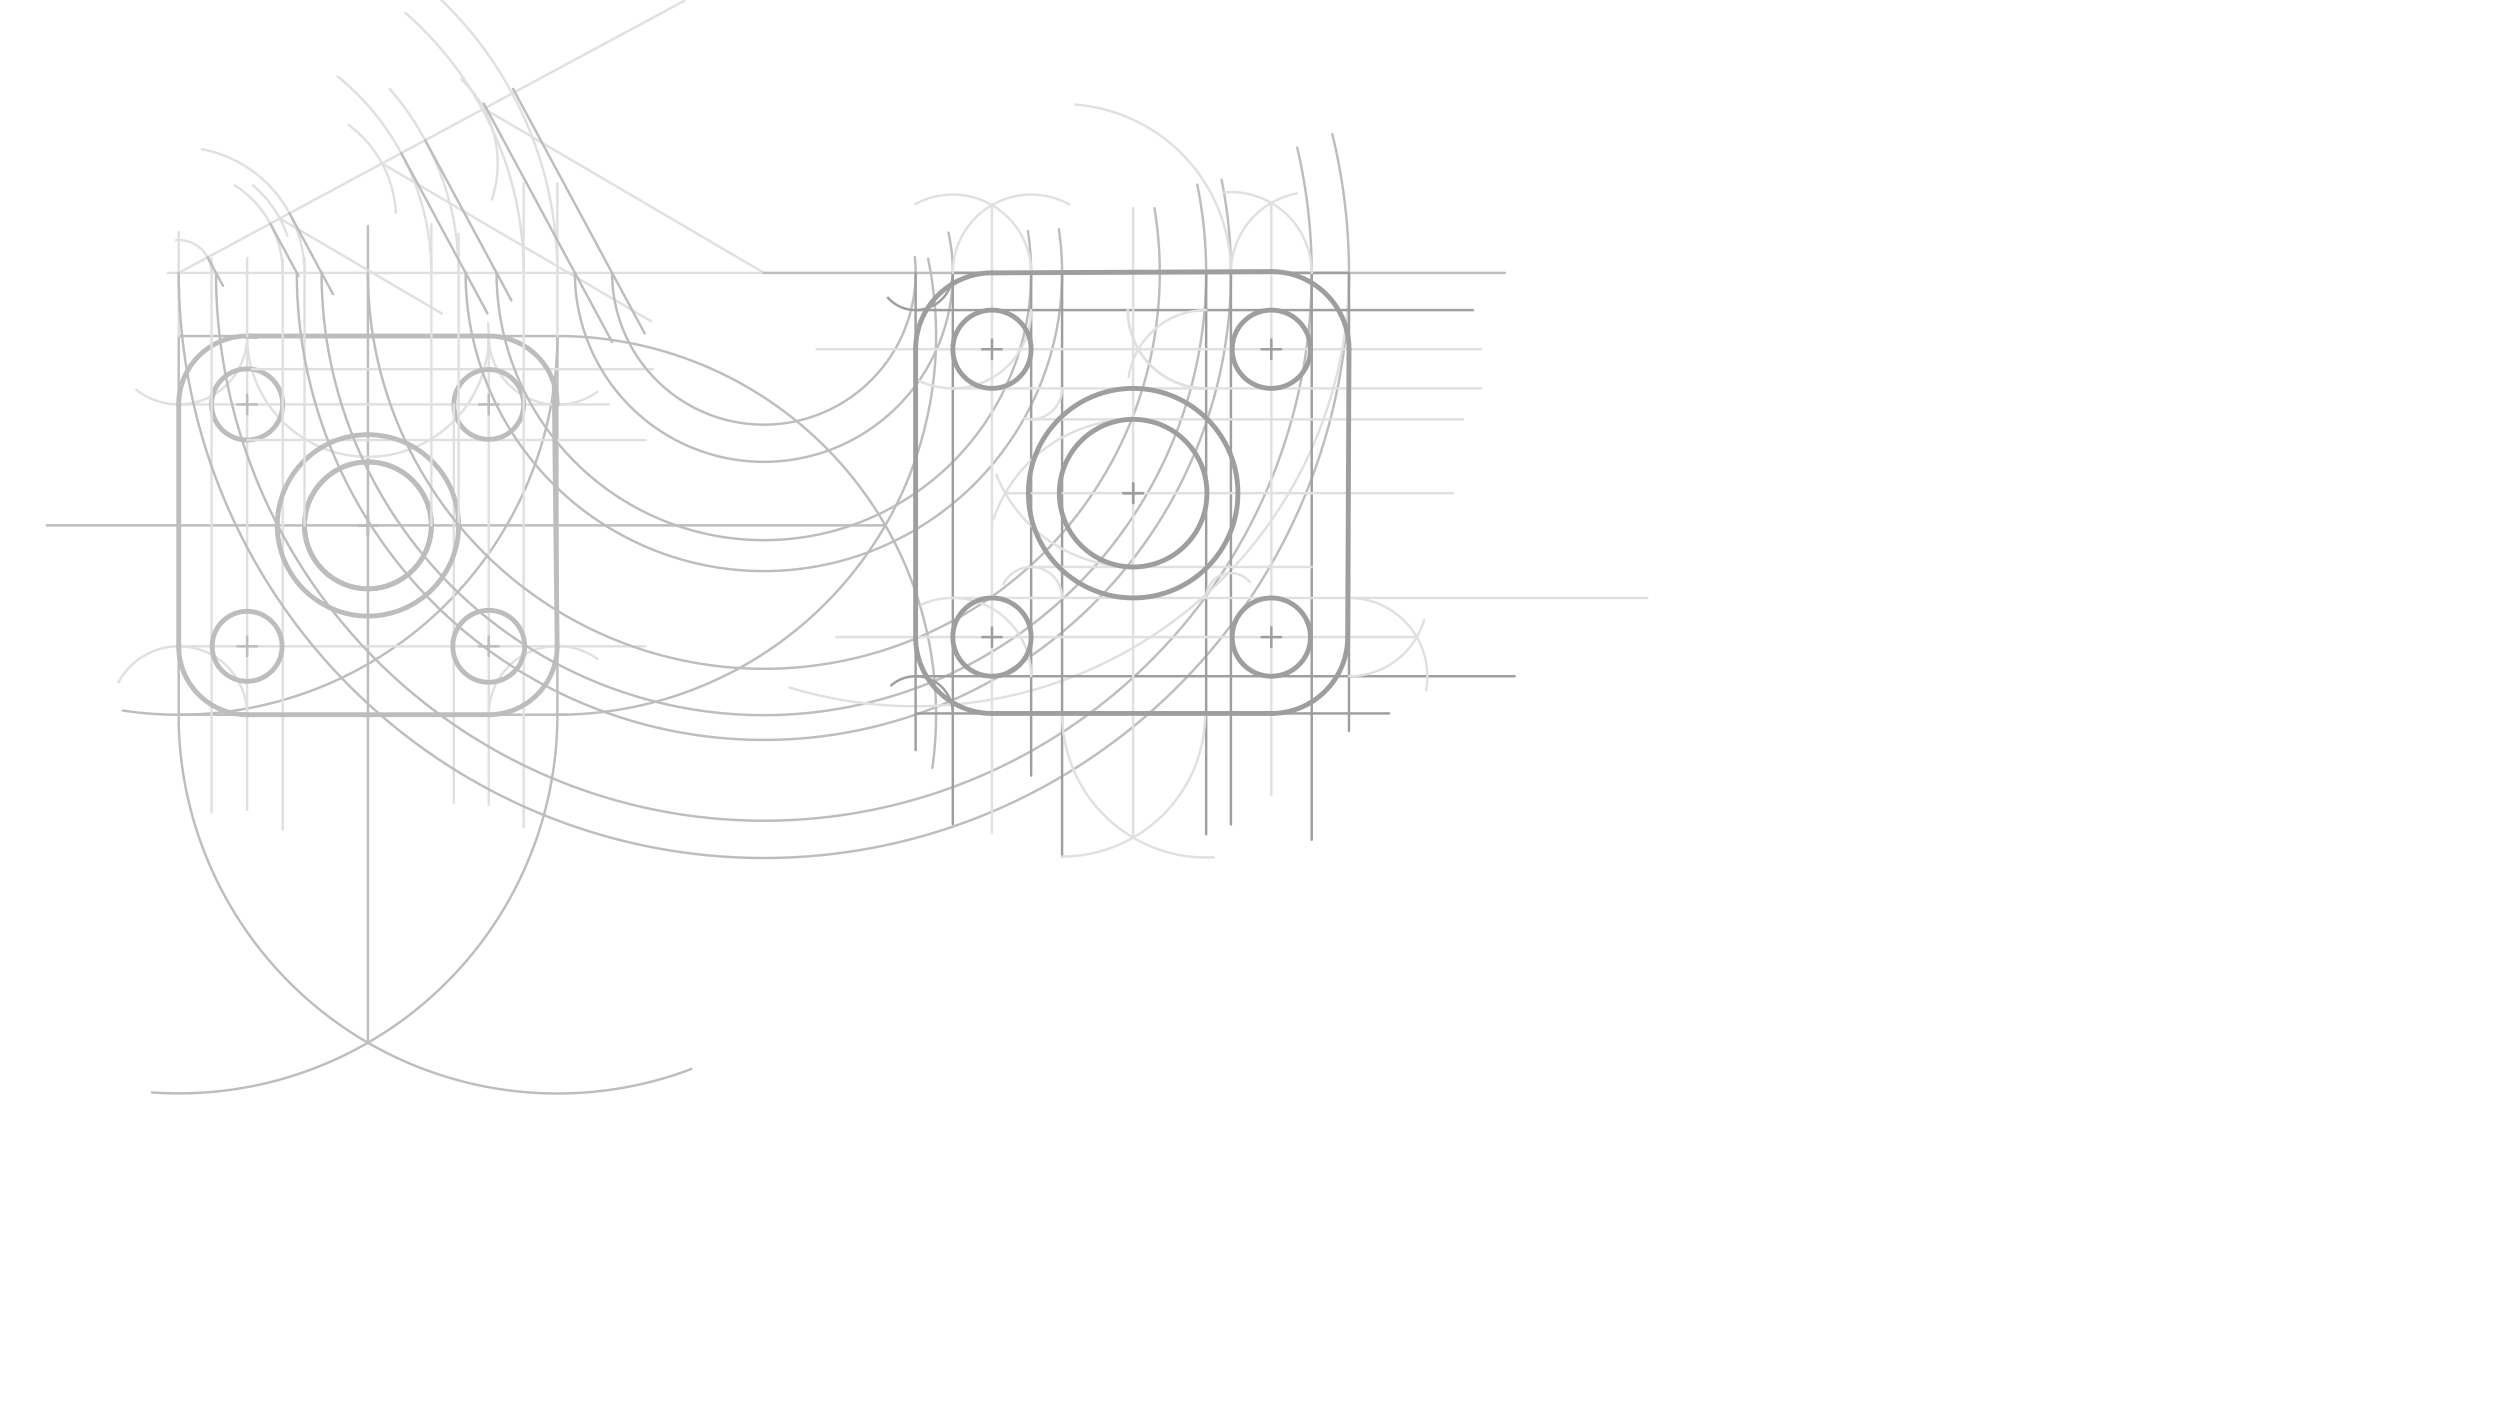 <svg xmlns="http://www.w3.org/2000/svg" class="svg--1it" height="100%" preserveAspectRatio="xMidYMid meet" viewBox="0 0 1023.307 575.433" width="100%"><defs><marker id="marker-arrow" markerHeight="16" markerUnits="userSpaceOnUse" markerWidth="24" orient="auto-start-reverse" refX="24" refY="4" viewBox="0 0 24 8"><path d="M 0 0 L 24 4 L 0 8 z" stroke="inherit"></path></marker></defs><g class="aux-layer--1FB"></g><g class="main-layer--3Vd"><g class="element--2qn"><line stroke="#BDBDBD" stroke-dasharray="none" stroke-linecap="round" stroke-width="1" x1="73.156" x2="73.156" y1="137.547" y2="296.547"></line></g><g class="element--2qn"><line stroke="#BDBDBD" stroke-dasharray="none" stroke-linecap="round" stroke-width="1" x1="73.156" x2="228.156" y1="137.547" y2="137.547"></line></g><g class="element--2qn"><path d="M 228.156 137.547 A 155 155 0 0 1 50.275 290.849" fill="none" stroke="#BDBDBD" stroke-dasharray="none" stroke-linecap="round" stroke-width="1"></path></g><g class="element--2qn"><line stroke="#BDBDBD" stroke-dasharray="none" stroke-linecap="round" stroke-width="1" x1="73.156" x2="232.156" y1="292.547" y2="292.547"></line></g><g class="element--2qn"><line stroke="#BDBDBD" stroke-dasharray="none" stroke-linecap="round" stroke-width="1" x1="228.156" x2="228.156" y1="137.547" y2="292.547"></line></g><g class="element--2qn"><path d="M 228.156 292.547 A 155 155 0 0 1 62.184 447.158" fill="none" stroke="#BDBDBD" stroke-dasharray="none" stroke-linecap="round" stroke-width="1"></path></g><g class="element--2qn"><path d="M 73.156 296.547 A 155.052 155.052 0 0 0 282.999 437.575" fill="none" stroke="#BDBDBD" stroke-dasharray="none" stroke-linecap="round" stroke-width="1"></path></g><g class="element--2qn"><path d="M 228.156 292.547 A 155 155 0 0 0 379.891 105.902" fill="none" stroke="#BDBDBD" stroke-dasharray="none" stroke-linecap="round" stroke-width="1"></path></g><g class="element--2qn"><path d="M 228.156 137.547 A 155 155 0 0 1 381.619 314.322" fill="none" stroke="#BDBDBD" stroke-dasharray="none" stroke-linecap="round" stroke-width="1"></path></g><g class="element--2qn"><line stroke="#BDBDBD" stroke-dasharray="none" stroke-linecap="round" stroke-width="1" x1="362.39" x2="19.156" y1="215.047" y2="215.047"></line></g><g class="element--2qn"><line stroke="#BDBDBD" stroke-dasharray="none" stroke-linecap="round" stroke-width="1" x1="150.605" x2="150.605" y1="426.811" y2="92.547"></line></g><g class="element--2qn"><line stroke="#E0E0E0" stroke-dasharray="none" stroke-linecap="round" stroke-width="1" x1="101.156" x2="101.156" y1="137.547" y2="331.547"></line></g><g class="element--2qn"><path d="M 101.156 137.547 A 49.448 49.448 0 1 0 199.757 132.141" fill="none" stroke="#E0E0E0" stroke-dasharray="none" stroke-linecap="round" stroke-width="1"></path></g><g class="element--2qn"><line stroke="#E0E0E0" stroke-dasharray="none" stroke-linecap="round" stroke-width="1" x1="200.053" x2="200.053" y1="137.547" y2="329.547"></line></g><g class="element--2qn"><path d="M 101.156 137.547 A 28 28 0 0 1 55.806 159.524" fill="none" stroke="#E0E0E0" stroke-dasharray="none" stroke-linecap="round" stroke-width="1"></path></g><g class="element--2qn"><path d="M 200.053 137.547 A 28.103 28.103 0 0 0 244.546 160.376" fill="none" stroke="#E0E0E0" stroke-dasharray="none" stroke-linecap="round" stroke-width="1"></path></g><g class="element--2qn"><path d="M 101.156 292.547 A 28 28 0 0 0 48.466 279.341" fill="none" stroke="#E0E0E0" stroke-dasharray="none" stroke-linecap="round" stroke-width="1"></path></g><g class="element--2qn"><path d="M 200.053 292.547 A 28.103 28.103 0 0 1 244.546 269.718" fill="none" stroke="#E0E0E0" stroke-dasharray="none" stroke-linecap="round" stroke-width="1"></path></g><g class="element--2qn"><line stroke="#E0E0E0" stroke-dasharray="none" stroke-linecap="round" stroke-width="1" x1="73.156" x2="264.156" y1="264.547" y2="264.547"></line></g><g class="element--2qn"><line stroke="#E0E0E0" stroke-dasharray="none" stroke-linecap="round" stroke-width="1" x1="73.156" x2="249.156" y1="165.547" y2="165.547"></line></g><g class="element--2qn"><g class="center--1s5"><line x1="97.156" y1="165.547" x2="105.156" y2="165.547" stroke="#BDBDBD" stroke-width="1" stroke-linecap="round"></line><line x1="101.156" y1="161.547" x2="101.156" y2="169.547" stroke="#BDBDBD" stroke-width="1" stroke-linecap="round"></line><circle class="hit--230" cx="101.156" cy="165.547" r="4" stroke="none" fill="transparent"></circle></g><circle cx="101.156" cy="165.547" fill="none" r="14.56" stroke="#BDBDBD" stroke-dasharray="none" stroke-width="2"></circle></g><g class="element--2qn"><line stroke="#E0E0E0" stroke-dasharray="none" stroke-linecap="round" stroke-width="1" x1="86.596" x2="86.596" y1="165.547" y2="332.547"></line></g><g class="element--2qn"><line stroke="#E0E0E0" stroke-dasharray="none" stroke-linecap="round" stroke-width="1" x1="115.716" x2="115.716" y1="165.547" y2="339.547"></line></g><g class="element--2qn"><line stroke="#E0E0E0" stroke-dasharray="none" stroke-linecap="round" stroke-width="1" x1="103.053" x2="267.156" y1="151.111" y2="151.111"></line></g><g class="element--2qn"><line stroke="#E0E0E0" stroke-dasharray="none" stroke-linecap="round" stroke-width="1" x1="101.156" x2="264.156" y1="180.107" y2="180.107"></line></g><g class="element--2qn"><g class="center--1s5"><line x1="196.053" y1="165.547" x2="204.053" y2="165.547" stroke="#BDBDBD" stroke-width="1" stroke-linecap="round"></line><line x1="200.053" y1="161.547" x2="200.053" y2="169.547" stroke="#BDBDBD" stroke-width="1" stroke-linecap="round"></line><circle class="hit--230" cx="200.053" cy="165.547" r="4" stroke="none" fill="transparent"></circle></g><circle cx="200.053" cy="165.547" fill="none" r="14.293" stroke="#BDBDBD" stroke-dasharray="none" stroke-width="2"></circle></g><g class="element--2qn"><g class="center--1s5"><line x1="97.156" y1="264.547" x2="105.156" y2="264.547" stroke="#BDBDBD" stroke-width="1" stroke-linecap="round"></line><line x1="101.156" y1="260.547" x2="101.156" y2="268.547" stroke="#BDBDBD" stroke-width="1" stroke-linecap="round"></line><circle class="hit--230" cx="101.156" cy="264.547" r="4" stroke="none" fill="transparent"></circle></g><circle cx="101.156" cy="264.547" fill="none" r="14.318" stroke="#BDBDBD" stroke-dasharray="none" stroke-width="2"></circle></g><g class="element--2qn"><line stroke="#E0E0E0" stroke-dasharray="none" stroke-linecap="round" stroke-width="1" x1="185.76" x2="185.76" y1="165.547" y2="328.547"></line></g><g class="element--2qn"><line stroke="#E0E0E0" stroke-dasharray="none" stroke-linecap="round" stroke-width="1" x1="214.346" x2="214.346" y1="165.547" y2="338.663"></line></g><g class="element--2qn"><g class="center--1s5"><line x1="196.053" y1="264.547" x2="204.053" y2="264.547" stroke="#BDBDBD" stroke-width="1" stroke-linecap="round"></line><line x1="200.053" y1="260.547" x2="200.053" y2="268.547" stroke="#BDBDBD" stroke-width="1" stroke-linecap="round"></line><circle class="hit--230" cx="200.053" cy="264.547" r="4" stroke="none" fill="transparent"></circle></g><circle cx="200.053" cy="264.547" fill="none" r="14.721" stroke="#BDBDBD" stroke-dasharray="none" stroke-width="2"></circle></g><g class="element--2qn"><path d="M 101.156 292.547 A 28 28 0 0 1 73.156 264.547" fill="none" stroke="#BDBDBD" stroke-dasharray="none" stroke-linecap="round" stroke-width="2"></path></g><g class="element--2qn"><path d="M 200.053 292.547 A 28 28 0 0 0 228.053 264.547" fill="none" stroke="#BDBDBD" stroke-dasharray="none" stroke-linecap="round" stroke-width="2"></path></g><g class="element--2qn"><path d="M 73.156 165.547 A 28 28 0 0 1 104.804 137.785" fill="none" stroke="#BDBDBD" stroke-dasharray="none" stroke-linecap="round" stroke-width="2"></path></g><g class="element--2qn"><path d="M 200.053 137.547 A 28 28 0 0 1 228.053 165.547" fill="none" stroke="#BDBDBD" stroke-dasharray="none" stroke-linecap="round" stroke-width="2"></path></g><g class="element--2qn"><line stroke="#BDBDBD" stroke-dasharray="none" stroke-linecap="round" stroke-width="2" x1="101.156" x2="200.053" y1="137.547" y2="137.547"></line></g><g class="element--2qn"><line stroke="#BDBDBD" stroke-dasharray="none" stroke-linecap="round" stroke-width="2" x1="73.156" x2="73.156" y1="165.547" y2="264.547"></line></g><g class="element--2qn"><line stroke="#BDBDBD" stroke-dasharray="none" stroke-linecap="round" stroke-width="2" x1="226.868" x2="228.053" y1="157.488" y2="264.547"></line></g><g class="element--2qn"><line stroke="#BDBDBD" stroke-dasharray="none" stroke-linecap="round" stroke-width="2" x1="101.156" x2="200.053" y1="292.547" y2="292.547"></line></g><g class="element--2qn"><g class="center--1s5"><line x1="146.605" y1="215.047" x2="154.605" y2="215.047" stroke="#BDBDBD" stroke-width="1" stroke-linecap="round"></line><line x1="150.605" y1="211.047" x2="150.605" y2="219.047" stroke="#BDBDBD" stroke-width="1" stroke-linecap="round"></line><circle class="hit--230" cx="150.605" cy="215.047" r="4" stroke="none" fill="transparent"></circle></g><circle cx="150.605" cy="215.047" fill="none" r="25.963" stroke="#BDBDBD" stroke-dasharray="none" stroke-width="2"></circle></g><g class="element--2qn"><g class="center--1s5"><line x1="146.605" y1="215.047" x2="154.605" y2="215.047" stroke="#BDBDBD" stroke-width="1" stroke-linecap="round"></line><line x1="150.605" y1="211.047" x2="150.605" y2="219.047" stroke="#BDBDBD" stroke-width="1" stroke-linecap="round"></line><circle class="hit--230" cx="150.605" cy="215.047" r="4" stroke="none" fill="transparent"></circle></g><circle cx="150.605" cy="215.047" fill="none" r="25.963" stroke="#BDBDBD" stroke-dasharray="none" stroke-width="2"></circle></g><g class="element--2qn"><g class="center--1s5"><line x1="146.605" y1="215.047" x2="154.605" y2="215.047" stroke="#BDBDBD" stroke-width="1" stroke-linecap="round"></line><line x1="150.605" y1="211.047" x2="150.605" y2="219.047" stroke="#BDBDBD" stroke-width="1" stroke-linecap="round"></line><circle class="hit--230" cx="150.605" cy="215.047" r="4" stroke="none" fill="transparent"></circle></g><circle cx="150.605" cy="215.047" fill="none" r="37.12" stroke="#BDBDBD" stroke-dasharray="none" stroke-width="2"></circle></g><g class="element--2qn"><line stroke="#E0E0E0" stroke-dasharray="none" stroke-linecap="round" stroke-width="1" x1="68.667" x2="312.667" y1="111.698" y2="111.698"></line></g><g class="element--2qn"><line stroke="#E0E0E0" stroke-dasharray="none" stroke-linecap="round" stroke-width="1" x1="73.156" x2="73.156" y1="137.547" y2="95.031"></line></g><g class="element--2qn"><line stroke="#E0E0E0" stroke-dasharray="none" stroke-linecap="round" stroke-width="1" x1="228.156" x2="228.156" y1="137.547" y2="75.031"></line></g><g class="element--2qn"><line stroke="#E0E0E0" stroke-dasharray="none" stroke-linecap="round" stroke-width="1" x1="73.156" x2="280" y1="111.698" y2="0.365"></line></g><g class="element--2qn"><path d="M 117.608 96.499 A 46.978 46.978 0 0 0 103.608 75.926" fill="none" stroke="#E0E0E0" stroke-dasharray="none" stroke-linecap="round" stroke-width="1"></path></g><g class="element--2qn"><path d="M 162 87.031 A 47.538 47.538 0 0 0 142.676 51.128" fill="none" stroke="#E0E0E0" stroke-dasharray="none" stroke-linecap="round" stroke-width="1"></path></g><g class="element--2qn"><path d="M 201.333 81.698 A 47.324 47.324 0 0 0 188.826 32.45" fill="none" stroke="#E0E0E0" stroke-dasharray="none" stroke-linecap="round" stroke-width="1"></path></g><g class="element--2qn"><line stroke="#E0E0E0" stroke-dasharray="none" stroke-linecap="round" stroke-width="1" x1="198.053" x2="312.667" y1="44.472" y2="111.698"></line></g><g class="element--2qn"><line stroke="#E0E0E0" stroke-dasharray="none" stroke-linecap="round" stroke-width="1" x1="156.382" x2="266.405" y1="66.902" y2="131.434"></line></g><g class="element--2qn"><line stroke="#E0E0E0" stroke-dasharray="none" stroke-linecap="round" stroke-width="1" x1="114.523" x2="180.893" y1="89.432" y2="128.361"></line></g><g class="element--2qn"><line stroke="#E0E0E0" stroke-dasharray="none" stroke-linecap="round" stroke-width="1" x1="101.156" x2="101.156" y1="137.547" y2="105.698"></line></g><g class="element--2qn"><line stroke="#E0E0E0" stroke-dasharray="none" stroke-linecap="round" stroke-width="1" x1="86.596" x2="86.596" y1="165.547" y2="105.698"></line></g><g class="element--2qn"><line stroke="#E0E0E0" stroke-dasharray="none" stroke-linecap="round" stroke-width="1" x1="115.716" x2="115.716" y1="165.547" y2="106.365"></line></g><g class="element--2qn"><line stroke="#E0E0E0" stroke-dasharray="none" stroke-linecap="round" stroke-width="1" x1="124.642" x2="124.642" y1="215.047" y2="105.698"></line></g><g class="element--2qn"><line stroke="#E0E0E0" stroke-dasharray="none" stroke-linecap="round" stroke-width="1" x1="176.567" x2="176.567" y1="215.047" y2="91.698"></line></g><g class="element--2qn"><line stroke="#E0E0E0" stroke-dasharray="none" stroke-linecap="round" stroke-width="1" x1="187.725" x2="187.725" y1="215.047" y2="95.698"></line></g><g class="element--2qn"><line stroke="#E0E0E0" stroke-dasharray="none" stroke-linecap="round" stroke-width="1" x1="214.346" x2="214.346" y1="165.547" y2="75.031"></line></g><g class="element--2qn"><path d="M 86.596 111.698 A 13.44 13.44 0 0 0 72.069 98.302" fill="none" stroke="#E0E0E0" stroke-dasharray="none" stroke-linecap="round" stroke-width="1"></path></g><g class="element--2qn"><path d="M 115.716 111.698 A 42.56 42.56 0 0 0 96.062 75.827" fill="none" stroke="#E0E0E0" stroke-dasharray="none" stroke-linecap="round" stroke-width="1"></path></g><g class="element--2qn"><path d="M 124.642 111.698 A 51.486 51.486 0 0 0 82.692 61.103" fill="none" stroke="#E0E0E0" stroke-dasharray="none" stroke-linecap="round" stroke-width="1"></path></g><g class="element--2qn"><path d="M 176.567 111.698 A 103.411 103.411 0 0 0 138.154 31.267" fill="none" stroke="#E0E0E0" stroke-dasharray="none" stroke-linecap="round" stroke-width="1"></path></g><g class="element--2qn"><path d="M 187.725 111.698 A 114.569 114.569 0 0 0 159.538 36.437" fill="none" stroke="#E0E0E0" stroke-dasharray="none" stroke-linecap="round" stroke-width="1"></path></g><g class="element--2qn"><path d="M 214.346 111.698 A 141.189 141.189 0 0 0 165.94 5.276" fill="none" stroke="#E0E0E0" stroke-dasharray="none" stroke-linecap="round" stroke-width="1"></path></g><g class="element--2qn"><path d="M 228.156 111.698 A 155 155 0 0 0 170.813 -8.669" fill="none" stroke="#E0E0E0" stroke-dasharray="none" stroke-linecap="round" stroke-width="1"></path></g><g class="element--2qn"><line stroke="#BDBDBD" stroke-dasharray="none" stroke-linecap="round" stroke-width="1" x1="84.991" x2="91.28" y1="105.328" y2="117.014"></line></g><g class="element--2qn"><line stroke="#BDBDBD" stroke-dasharray="none" stroke-linecap="round" stroke-width="1" x1="110.633" x2="122.198" y1="91.526" y2="113.013"></line></g><g class="element--2qn"><line stroke="#BDBDBD" stroke-dasharray="none" stroke-linecap="round" stroke-width="1" x1="118.492" x2="136.312" y1="87.296" y2="120.403"></line></g><g class="element--2qn"><line stroke="#BDBDBD" stroke-dasharray="none" stroke-linecap="round" stroke-width="1" x1="164.215" x2="199.516" y1="62.686" y2="128.271"></line></g><g class="element--2qn"><line stroke="#BDBDBD" stroke-dasharray="none" stroke-linecap="round" stroke-width="1" x1="174.04" x2="209.341" y1="57.397" y2="122.983"></line></g><g class="element--2qn"><line stroke="#BDBDBD" stroke-dasharray="none" stroke-linecap="round" stroke-width="1" x1="198" x2="250.538" y1="42.365" y2="139.974"></line></g><g class="element--2qn"><line stroke="#BDBDBD" stroke-dasharray="none" stroke-linecap="round" stroke-width="1" x1="210" x2="263.905" y1="36.365" y2="136.514"></line></g><g class="element--2qn"><line stroke="#BDBDBD" stroke-dasharray="none" stroke-linecap="round" stroke-width="1" x1="312.667" x2="616" y1="111.698" y2="111.698"></line></g><g class="element--2qn"><path d="M 250.548 111.698 A 62.119 62.119 0 1 0 374.449 105.243" fill="none" stroke="#BDBDBD" stroke-dasharray="none" stroke-linecap="round" stroke-width="1"></path></g><g class="element--2qn"><path d="M 235.319 111.698 A 77.348 77.348 0 1 0 388.234 95.195" fill="none" stroke="#BDBDBD" stroke-dasharray="none" stroke-linecap="round" stroke-width="1"></path></g><g class="element--2qn"><path d="M 203.267 111.698 A 109.4 109.4 0 1 0 420.718 94.575" fill="none" stroke="#BDBDBD" stroke-dasharray="none" stroke-linecap="round" stroke-width="1"></path></g><g class="element--2qn"><path d="M 190.595 111.698 A 122.071 122.071 0 1 0 433.412 93.756" fill="none" stroke="#BDBDBD" stroke-dasharray="none" stroke-linecap="round" stroke-width="1"></path></g><g class="element--2qn"><path d="M 150.605 111.698 A 162.062 162.062 0 1 0 472.555 85.242" fill="none" stroke="#BDBDBD" stroke-dasharray="none" stroke-linecap="round" stroke-width="1"></path></g><g class="element--2qn"><path d="M 131.626 111.698 A 181.04 181.04 0 1 0 490.066 75.573" fill="none" stroke="#BDBDBD" stroke-dasharray="none" stroke-linecap="round" stroke-width="1"></path></g><g class="element--2qn"><path d="M 121.49 111.698 A 191.177 191.177 0 1 0 500.016 73.633" fill="none" stroke="#BDBDBD" stroke-dasharray="none" stroke-linecap="round" stroke-width="1"></path></g><g class="element--2qn"><path d="M 88.419 111.698 A 224.247 224.247 0 1 0 530.982 60.461" fill="none" stroke="#BDBDBD" stroke-dasharray="none" stroke-linecap="round" stroke-width="1"></path></g><g class="element--2qn"><path d="M 73.156 111.698 A 239.51 239.51 0 1 0 545.342 54.889" fill="none" stroke="#BDBDBD" stroke-dasharray="none" stroke-linecap="round" stroke-width="1"></path></g><g class="element--2qn"><line stroke="#9E9E9E" stroke-dasharray="none" stroke-linecap="round" stroke-width="1" x1="374.785" x2="374.785" y1="111.698" y2="277.031"></line></g><g class="element--2qn"><path d="M 552.177 111.698 A 177.392 177.392 0 0 1 323.107 281.395" fill="none" stroke="#E0E0E0" stroke-dasharray="none" stroke-linecap="round" stroke-width="1"></path></g><g class="element--2qn"><line stroke="#9E9E9E" stroke-dasharray="none" stroke-linecap="round" stroke-width="1" x1="374.785" x2="374.785" y1="277.031" y2="307.031"></line></g><g class="element--2qn"><line stroke="#9E9E9E" stroke-dasharray="none" stroke-linecap="round" stroke-width="1" x1="374.785" x2="568.571" y1="292.031" y2="292.031"></line></g><g class="element--2qn"><line stroke="#9E9E9E" stroke-dasharray="none" stroke-linecap="round" stroke-width="1" x1="552.177" x2="552.177" y1="111.698" y2="299.17"></line></g><g class="element--2qn"><line stroke="#9E9E9E" stroke-dasharray="none" stroke-linecap="round" stroke-width="1" x1="390.015" x2="552.177" y1="111.698" y2="111.698"></line></g><g class="element--2qn"><line stroke="#9E9E9E" stroke-dasharray="none" stroke-linecap="round" stroke-width="1" x1="390.015" x2="390.015" y1="111.698" y2="337.327"></line></g><g class="element--2qn"><line stroke="#9E9E9E" stroke-dasharray="none" stroke-linecap="round" stroke-width="1" x1="422.066" x2="422.066" y1="111.698" y2="317.455"></line></g><g class="element--2qn"><line stroke="#9E9E9E" stroke-dasharray="none" stroke-linecap="round" stroke-width="1" x1="434.738" x2="434.738" y1="111.698" y2="350.598"></line></g><g class="element--2qn"><line stroke="#9E9E9E" stroke-dasharray="none" stroke-linecap="round" stroke-width="1" x1="493.707" x2="493.707" y1="111.698" y2="341.455"></line></g><g class="element--2qn"><line stroke="#9E9E9E" stroke-dasharray="none" stroke-linecap="round" stroke-width="1" x1="503.843" x2="503.843" y1="111.698" y2="337.455"></line></g><g class="element--2qn"><line stroke="#9E9E9E" stroke-dasharray="none" stroke-linecap="round" stroke-width="1" x1="536.914" x2="536.914" y1="111.698" y2="343.741"></line></g><g class="element--2qn"><path d="M 390.015 111.698 A 15.229 15.229 0 0 1 363.478 121.9" fill="none" stroke="#9E9E9E" stroke-dasharray="none" stroke-linecap="round" stroke-width="1"></path></g><g class="element--2qn"><line stroke="#9E9E9E" stroke-dasharray="none" stroke-linecap="round" stroke-width="1" x1="374.785" x2="602.857" y1="126.927" y2="126.927"></line></g><g class="element--2qn"><path d="M 390.015 292.031 A 15.229 15.229 0 0 0 364.817 280.517" fill="none" stroke="#9E9E9E" stroke-dasharray="none" stroke-linecap="round" stroke-width="1"></path></g><g class="element--2qn"><line stroke="#9E9E9E" stroke-dasharray="none" stroke-linecap="round" stroke-width="1" x1="374.785" x2="620" y1="276.802" y2="276.802"></line></g><g class="element--2qn"><path d="M 422.066 126.927 A 32.052 32.052 0 0 1 375.83 155.669" fill="none" stroke="#E0E0E0" stroke-dasharray="none" stroke-linecap="round" stroke-width="1"></path></g><g class="element--2qn"><path d="M 422.066 276.802 A 32.052 32.052 0 0 0 377.072 247.479" fill="none" stroke="#E0E0E0" stroke-dasharray="none" stroke-linecap="round" stroke-width="1"></path></g><g class="element--2qn"><line stroke="#E0E0E0" stroke-dasharray="none" stroke-linecap="round" stroke-width="1" x1="390.015" x2="674.286" y1="244.75" y2="244.75"></line></g><g class="element--2qn"><line stroke="#E0E0E0" stroke-dasharray="none" stroke-linecap="round" stroke-width="1" x1="390.015" x2="606.286" y1="158.979" y2="158.979"></line></g><g class="element--2qn"><path d="M 422.066 111.698 A 32.052 32.052 0 0 0 374.783 83.497" fill="none" stroke="#E0E0E0" stroke-dasharray="none" stroke-linecap="round" stroke-width="1"></path></g><g class="element--2qn"><path d="M 390.015 111.698 A 32.052 32.052 0 0 1 437.671 83.701" fill="none" stroke="#E0E0E0" stroke-dasharray="none" stroke-linecap="round" stroke-width="1"></path></g><g class="element--2qn"><line stroke="#E0E0E0" stroke-dasharray="none" stroke-linecap="round" stroke-width="1" x1="406.041" x2="406.041" y1="83.94" y2="340.884"></line></g><g class="element--2qn"><path d="M 536.914 111.698 A 33.071 33.071 0 0 0 500.534 78.793" fill="none" stroke="#E0E0E0" stroke-dasharray="none" stroke-linecap="round" stroke-width="1"></path></g><g class="element--2qn"><path d="M 503.843 111.698 A 33.071 33.071 0 0 1 530.795 79.198" fill="none" stroke="#E0E0E0" stroke-dasharray="none" stroke-linecap="round" stroke-width="1"></path></g><g class="element--2qn"><line stroke="#E0E0E0" stroke-dasharray="none" stroke-linecap="round" stroke-width="1" x1="520.379" x2="520.379" y1="83.058" y2="325.455"></line></g><g class="element--2qn"><path d="M 493.707 158.979 A 32.052 32.052 0 0 1 461.655 126.927" fill="none" stroke="#E0E0E0" stroke-dasharray="none" stroke-linecap="round" stroke-width="1"></path></g><g class="element--2qn"><path d="M 493.707 158.979 A 32.052 32.052 0 0 1 461.655 126.927" fill="none" stroke="#E0E0E0" stroke-dasharray="none" stroke-linecap="round" stroke-width="1"></path></g><g class="element--2qn"><path d="M 493.707 126.927 A 32.052 32.052 0 0 0 461.991 154.353" fill="none" stroke="#E0E0E0" stroke-dasharray="none" stroke-linecap="round" stroke-width="1"></path></g><g class="element--2qn"><line stroke="#E0E0E0" stroke-dasharray="none" stroke-linecap="round" stroke-width="1" x1="465.949" x2="606.286" y1="142.953" y2="142.953"></line></g><g class="element--2qn"><line stroke="#E0E0E0" stroke-dasharray="none" stroke-linecap="round" stroke-width="1" x1="465.949" x2="334.286" y1="142.953" y2="142.953"></line></g><g class="element--2qn"><path d="M 552.177 276.802 A 32.052 32.052 0 0 0 582.923 253.807" fill="none" stroke="#E0E0E0" stroke-dasharray="none" stroke-linecap="round" stroke-width="1"></path></g><g class="element--2qn"><path d="M 552.177 244.75 A 32.052 32.052 0 0 1 583.718 282.499" fill="none" stroke="#E0E0E0" stroke-dasharray="none" stroke-linecap="round" stroke-width="1"></path></g><g class="element--2qn"><line stroke="#E0E0E0" stroke-dasharray="none" stroke-linecap="round" stroke-width="1" x1="579.935" x2="342.286" y1="260.776" y2="260.776"></line></g><g class="element--2qn"><g class="center--1s5"><line x1="402.041" y1="260.776" x2="410.041" y2="260.776" stroke="#9E9E9E" stroke-width="1" stroke-linecap="round"></line><line x1="406.041" y1="256.776" x2="406.041" y2="264.776" stroke="#9E9E9E" stroke-width="1" stroke-linecap="round"></line><circle class="hit--230" cx="406.041" cy="260.776" r="4" stroke="none" fill="transparent"></circle></g><circle cx="406.041" cy="260.776" fill="none" r="16.026" stroke="#9E9E9E" stroke-dasharray="none" stroke-width="2"></circle></g><g class="element--2qn"><g class="center--1s5"><line x1="402.041" y1="142.953" x2="410.041" y2="142.953" stroke="#9E9E9E" stroke-width="1" stroke-linecap="round"></line><line x1="406.041" y1="138.953" x2="406.041" y2="146.953" stroke="#9E9E9E" stroke-width="1" stroke-linecap="round"></line><circle class="hit--230" cx="406.041" cy="142.953" r="4" stroke="none" fill="transparent"></circle></g><circle cx="406.041" cy="142.953" fill="none" r="16.026" stroke="#9E9E9E" stroke-dasharray="none" stroke-width="2"></circle></g><g class="element--2qn"><g class="center--1s5"><line x1="516.379" y1="142.953" x2="524.379" y2="142.953" stroke="#9E9E9E" stroke-width="1" stroke-linecap="round"></line><line x1="520.379" y1="138.953" x2="520.379" y2="146.953" stroke="#9E9E9E" stroke-width="1" stroke-linecap="round"></line><circle class="hit--230" cx="520.379" cy="142.953" r="4" stroke="none" fill="transparent"></circle></g><circle cx="520.379" cy="142.953" fill="none" r="16.026" stroke="#9E9E9E" stroke-dasharray="none" stroke-width="2"></circle></g><g class="element--2qn"><g class="center--1s5"><line x1="516.379" y1="260.776" x2="524.379" y2="260.776" stroke="#9E9E9E" stroke-width="1" stroke-linecap="round"></line><line x1="520.379" y1="256.776" x2="520.379" y2="264.776" stroke="#9E9E9E" stroke-width="1" stroke-linecap="round"></line><circle class="hit--230" cx="520.379" cy="260.776" r="4" stroke="none" fill="transparent"></circle></g><circle cx="520.379" cy="260.776" fill="none" r="16.026" stroke="#9E9E9E" stroke-dasharray="none" stroke-width="2"></circle></g><g class="element--2qn"><path d="M 406.041 292.031 A 31.255 31.255 0 0 1 374.785 260.776" fill="none" stroke="#9E9E9E" stroke-dasharray="none" stroke-linecap="round" stroke-width="2"></path></g><g class="element--2qn"><path d="M 520.379 292.031 A 31.255 31.255 0 0 0 551.634 260.776" fill="none" stroke="#9E9E9E" stroke-dasharray="none" stroke-linecap="round" stroke-width="2"></path></g><g class="element--2qn"><path d="M 374.785 142.953 A 31.255 31.255 0 0 1 406.041 111.698" fill="none" stroke="#9E9E9E" stroke-dasharray="none" stroke-linecap="round" stroke-width="2"></path></g><g class="element--2qn"><path d="M 552.177 142.953 A 31.798 31.798 0 0 0 520.379 111.155" fill="none" stroke="#9E9E9E" stroke-dasharray="none" stroke-linecap="round" stroke-width="2"></path></g><g class="element--2qn"><path d="M 503.843 111.698 A 69.105 69.105 0 0 0 440.1 42.801" fill="none" stroke="#E0E0E0" stroke-dasharray="none" stroke-linecap="round" stroke-width="1"></path></g><g class="element--2qn"><path d="M 434.738 350.598 A 58.567 58.567 0 0 0 493.305 292.031" fill="none" stroke="#E0E0E0" stroke-dasharray="none" stroke-linecap="round" stroke-width="1"></path></g><g class="element--2qn"><path d="M 434.738 292.031 A 58.969 58.969 0 0 0 496.871 350.915" fill="none" stroke="#E0E0E0" stroke-dasharray="none" stroke-linecap="round" stroke-width="1"></path></g><g class="element--2qn"><line stroke="#E0E0E0" stroke-dasharray="none" stroke-linecap="round" stroke-width="1" x1="463.822" x2="463.822" y1="342.866" y2="85.242"></line></g><g class="element--2qn"><path d="M 434.738 158.979 A 12.672 12.672 0 0 1 419.093 171.297" fill="none" stroke="#E0E0E0" stroke-dasharray="none" stroke-linecap="round" stroke-width="1"></path></g><g class="element--2qn"><line stroke="#E0E0E0" stroke-dasharray="none" stroke-linecap="round" stroke-width="1" x1="422.066" x2="598.857" y1="171.651" y2="171.651"></line></g><g class="element--2qn"><path d="M 434.738 244.75 A 12.672 12.672 0 0 0 410.735 239.078" fill="none" stroke="#E0E0E0" stroke-dasharray="none" stroke-linecap="round" stroke-width="1"></path></g><g class="element--2qn"><path d="M 493.707 244.75 A 10.136 10.136 0 0 1 511.625 238.255" fill="none" stroke="#E0E0E0" stroke-dasharray="none" stroke-linecap="round" stroke-width="1"></path></g><g class="element--2qn"><line stroke="#E0E0E0" stroke-dasharray="none" stroke-linecap="round" stroke-width="1" x1="422.066" x2="536.914" y1="232.079" y2="232.079"></line></g><g class="element--2qn"><path d="M 463.822 171.651 A 60.428 60.428 0 0 0 406.616 212.608" fill="none" stroke="#E0E0E0" stroke-dasharray="none" stroke-linecap="round" stroke-width="1"></path></g><g class="element--2qn"><path d="M 463.822 232.079 A 60.428 60.428 0 0 1 407.818 194.347" fill="none" stroke="#E0E0E0" stroke-dasharray="none" stroke-linecap="round" stroke-width="1"></path></g><g class="element--2qn"><line stroke="#E0E0E0" stroke-dasharray="none" stroke-linecap="round" stroke-width="1" x1="411.49" x2="594.857" y1="201.865" y2="201.865"></line></g><g class="element--2qn"><g class="center--1s5"><line x1="459.822" y1="201.865" x2="467.822" y2="201.865" stroke="#9E9E9E" stroke-width="1" stroke-linecap="round"></line><line x1="463.822" y1="197.865" x2="463.822" y2="205.865" stroke="#9E9E9E" stroke-width="1" stroke-linecap="round"></line><circle class="hit--230" cx="463.822" cy="201.865" r="4" stroke="none" fill="transparent"></circle></g><circle cx="463.822" cy="201.865" fill="none" r="30.214" stroke="#9E9E9E" stroke-dasharray="none" stroke-width="2"></circle></g><g class="element--2qn"><g class="center--1s5"><line x1="459.822" y1="201.865" x2="467.822" y2="201.865" stroke="#9E9E9E" stroke-width="1" stroke-linecap="round"></line><line x1="463.822" y1="197.865" x2="463.822" y2="205.865" stroke="#9E9E9E" stroke-width="1" stroke-linecap="round"></line><circle class="hit--230" cx="463.822" cy="201.865" r="4" stroke="none" fill="transparent"></circle></g><circle cx="463.822" cy="201.865" fill="none" r="42.886" stroke="#9E9E9E" stroke-dasharray="none" stroke-width="2"></circle></g><g class="element--2qn"><line stroke="#9E9E9E" stroke-dasharray="none" stroke-linecap="round" stroke-width="2" x1="406.028" x2="520.379" y1="111.698" y2="111.155"></line></g><g class="element--2qn"><line stroke="#9E9E9E" stroke-dasharray="none" stroke-linecap="round" stroke-width="2" x1="374.785" x2="374.785" y1="142.953" y2="260.776"></line></g><g class="element--2qn"><line stroke="#9E9E9E" stroke-dasharray="none" stroke-linecap="round" stroke-width="2" x1="552.177" x2="551.634" y1="142.953" y2="260.776"></line></g><g class="element--2qn"><line stroke="#9E9E9E" stroke-dasharray="none" stroke-linecap="round" stroke-width="2" x1="406.041" x2="520.379" y1="292.031" y2="292.031"></line></g></g><g class="snaps-layer--2PT"></g><g class="temp-layer--rAP"></g></svg>